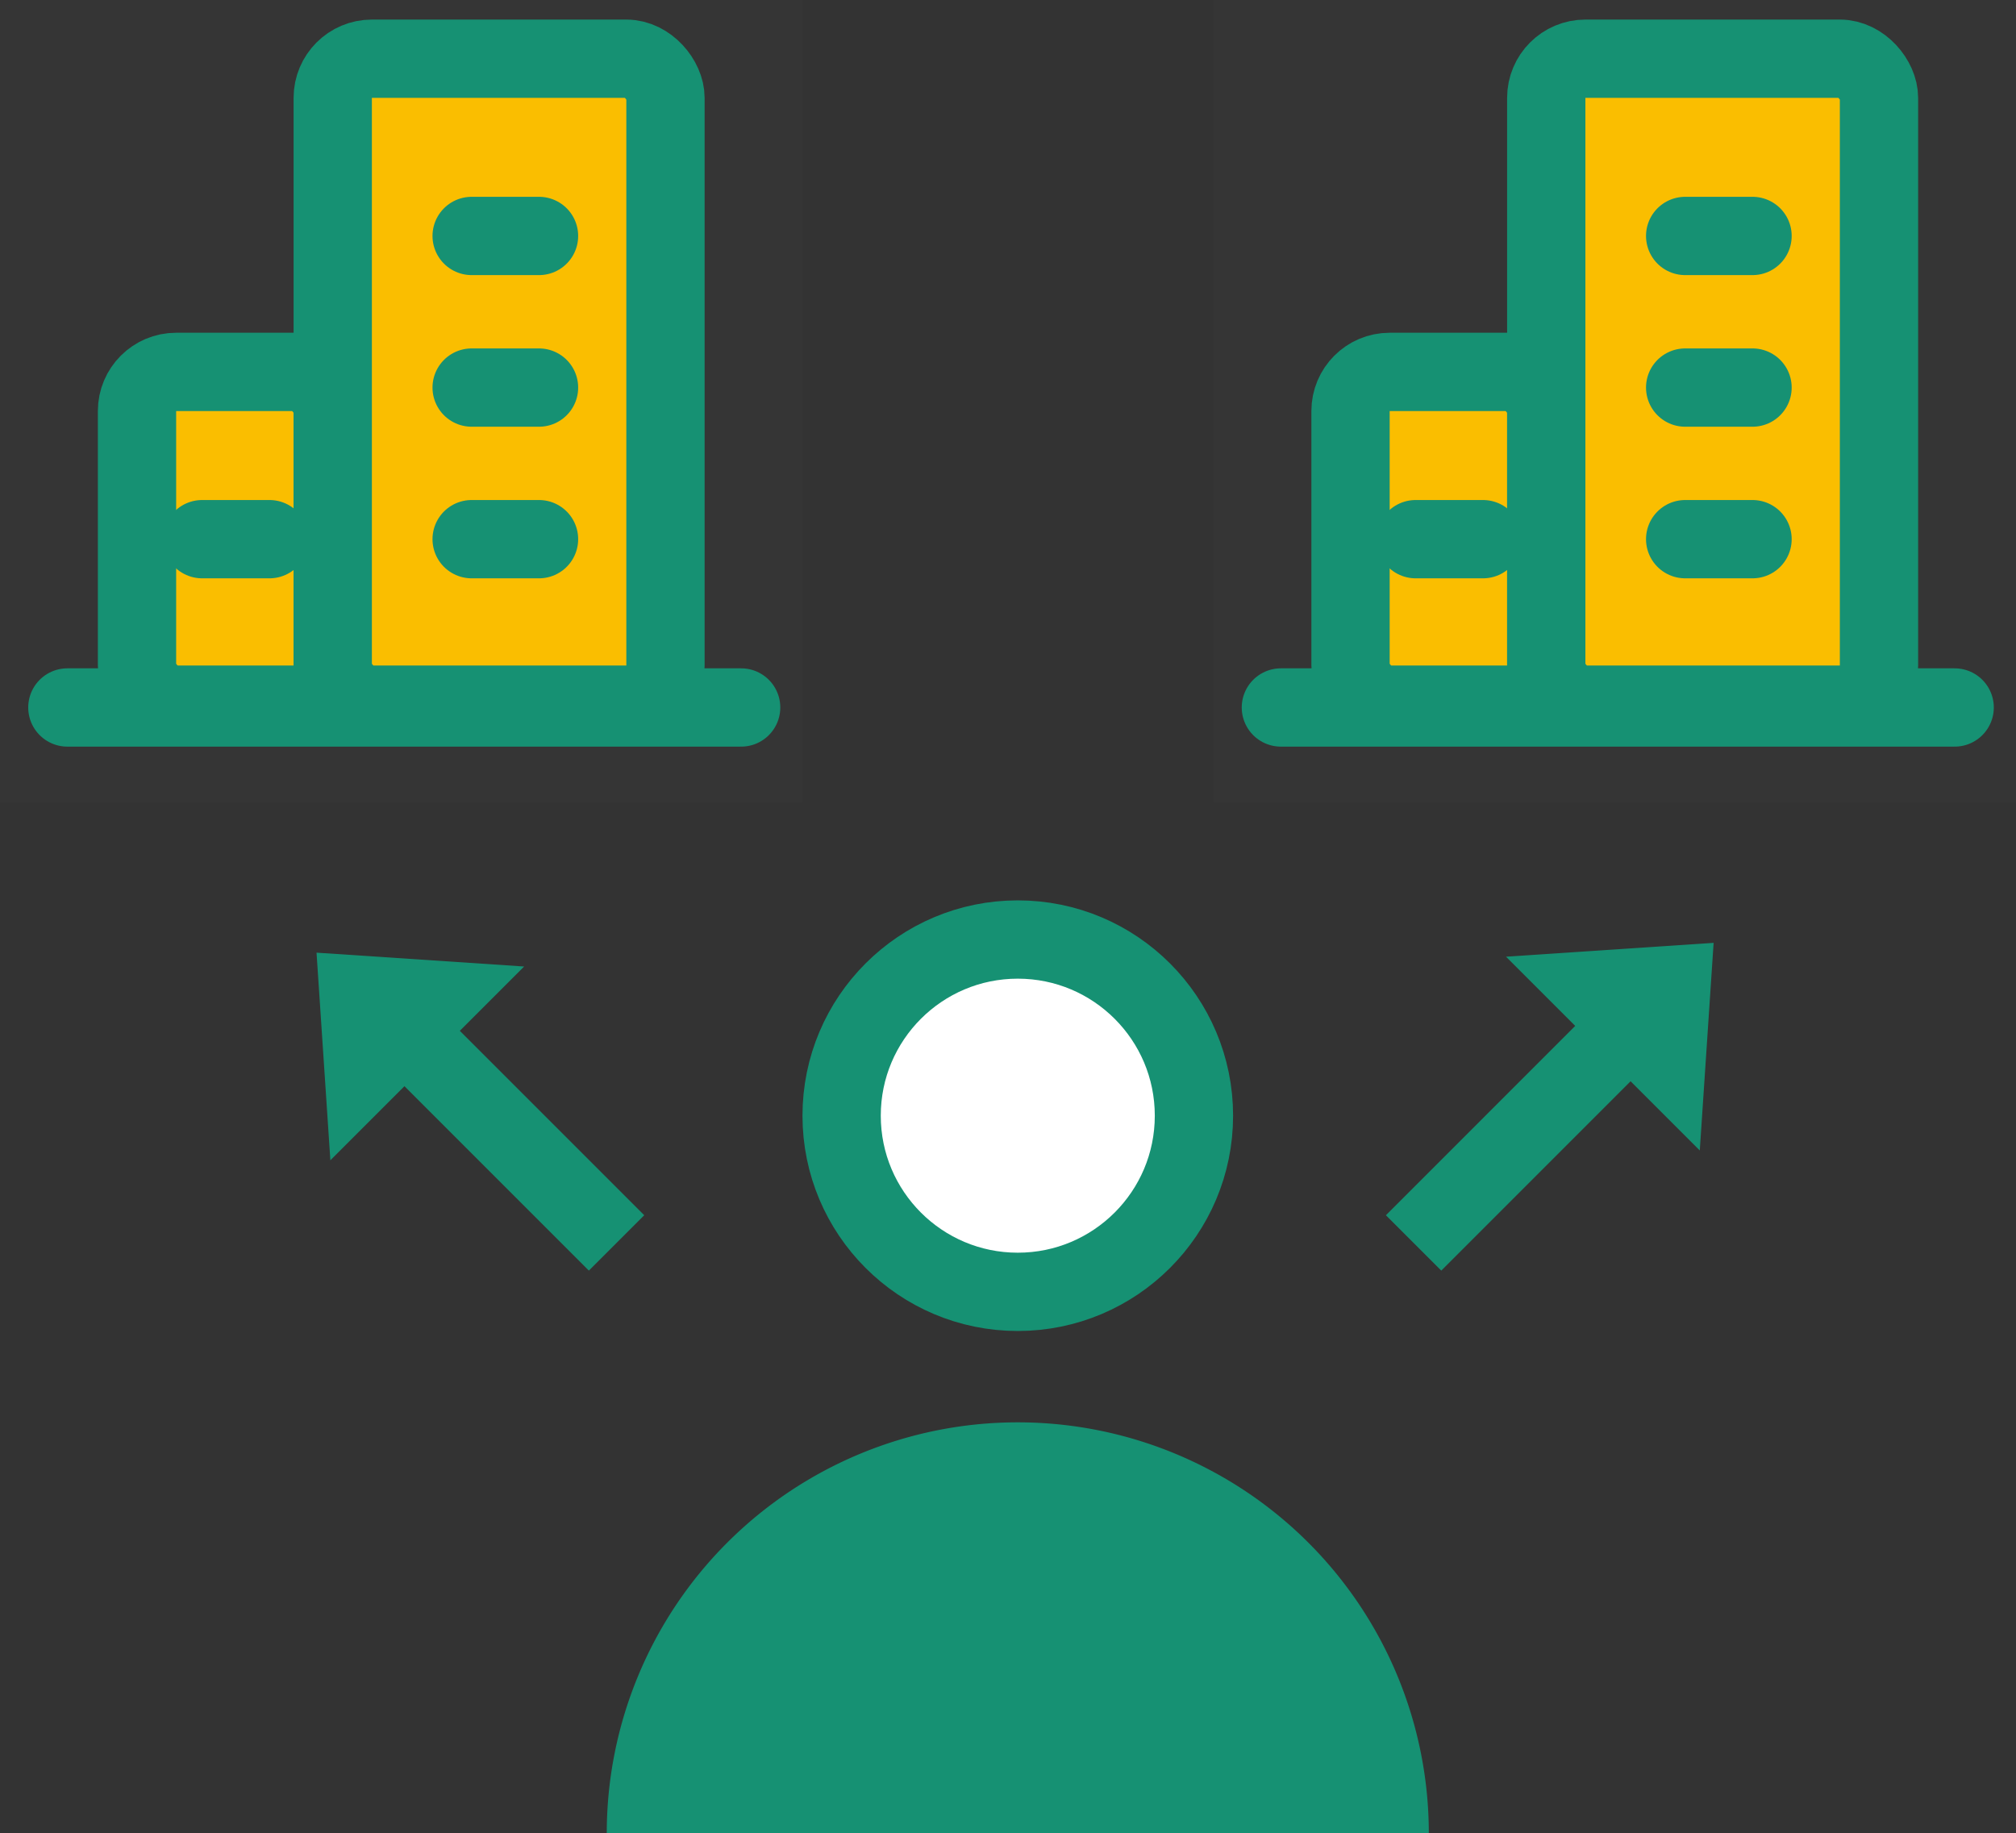 <svg xmlns="http://www.w3.org/2000/svg" width="103" height="93.667" viewBox="0 0 103 93.667"><rect x="0" y="0" width="103" height="93.667" fill="#333333" stroke="none"/><g id="icon" transform="translate(-140 -581)"><g id="city-one" transform="translate(140 581)"><path id="長方形_3965" fill="rgba(255,255,255,0.01)" d="M0 0h41v41H0z"/><path id="パス_28672" d="M3.442 36.145h34.424" fill="none" stroke="#169173" stroke-linecap="round" stroke-linejoin="bevel" stroke-width="4"/><rect id="長方形_3966" width="10" height="17" rx="2" transform="translate(7 19)" fill="#fabe00" stroke="#169173" stroke-linejoin="bevel" stroke-width="4"/><rect id="長方形_3967" width="17" height="33" rx="2" transform="translate(17 3)" fill="#fabe00" stroke="#169173" stroke-linejoin="bevel" stroke-width="4"/><path id="パス_28673" d="M24.097 27.546h3.442" fill="none" stroke="#169173" stroke-linecap="round" stroke-linejoin="bevel" stroke-width="4"/><path id="パス_28674" d="M10.327 27.546h3.442" fill="none" stroke="#169173" stroke-linecap="round" stroke-linejoin="bevel" stroke-width="4"/><path id="パス_28675" d="M24.097 19.801h3.442" fill="none" stroke="#169173" stroke-linecap="round" stroke-linejoin="bevel" stroke-width="4"/><path id="パス_28676" d="M24.097 12.055h3.442" fill="none" stroke="#169173" stroke-linecap="round" stroke-linejoin="bevel" stroke-width="4"/></g><g id="city-one-2" transform="translate(202 581)"><path id="長方形_3965-2" fill="rgba(255,255,255,0.01)" d="M0 0h41v41H0z"/><path id="パス_28672-2" d="M3.442 36.145h34.424" fill="none" stroke="#169173" stroke-linecap="round" stroke-linejoin="bevel" stroke-width="4"/><rect id="長方形_3966-2" width="10" height="17" rx="2" transform="translate(7 19)" fill="#fabe00" stroke="#169173" stroke-linejoin="bevel" stroke-width="4"/><rect id="長方形_3967-2" width="17" height="33" rx="2" transform="translate(17 3)" fill="#fabe00" stroke="#169173" stroke-linejoin="bevel" stroke-width="4"/><path id="パス_28673-2" d="M24.097 27.546h3.442" fill="none" stroke="#169173" stroke-linecap="round" stroke-linejoin="bevel" stroke-width="4"/><path id="パス_28674-2" d="M10.327 27.546h3.442" fill="none" stroke="#169173" stroke-linecap="round" stroke-linejoin="bevel" stroke-width="4"/><path id="パス_28675-2" d="M24.097 19.801h3.442" fill="none" stroke="#169173" stroke-linecap="round" stroke-linejoin="bevel" stroke-width="4"/><path id="パス_28676-2" d="M24.097 12.055h3.442" fill="none" stroke="#169173" stroke-linecap="round" stroke-linejoin="bevel" stroke-width="4"/></g><g id="arw" transform="translate(4 2)"><path id="線_154" fill="none" stroke="#169173" stroke-width="4" d="M167.5 642.5l-12-12"/><path id="多角形_4" d="M7 0l7 8H0z" transform="rotate(-45 837.253 138.598)" fill="#169173"/></g><g id="arw-2" transform="translate(212.222 624.221)"><path id="線_154-2" fill="none" stroke="#169173" stroke-width="4" d="M0 20.28L12 8.279"/><path id="多角形_4-2" d="M7 0l7 8H0z" transform="rotate(45 5.19 12.529)" fill="#169173"/></g><g id="user_1_" transform="translate(165 624)"><circle id="楕円形_10" cx="9" cy="9" r="9" transform="translate(18 5)" fill="#fff" stroke="#169173" stroke-linecap="round" stroke-linejoin="bevel" stroke-width="4"/><path id="パス_28671" d="M48 47a21 21 0 10-42 0" transform="translate(0 3.667)" fill="#169173"/></g></g></svg>